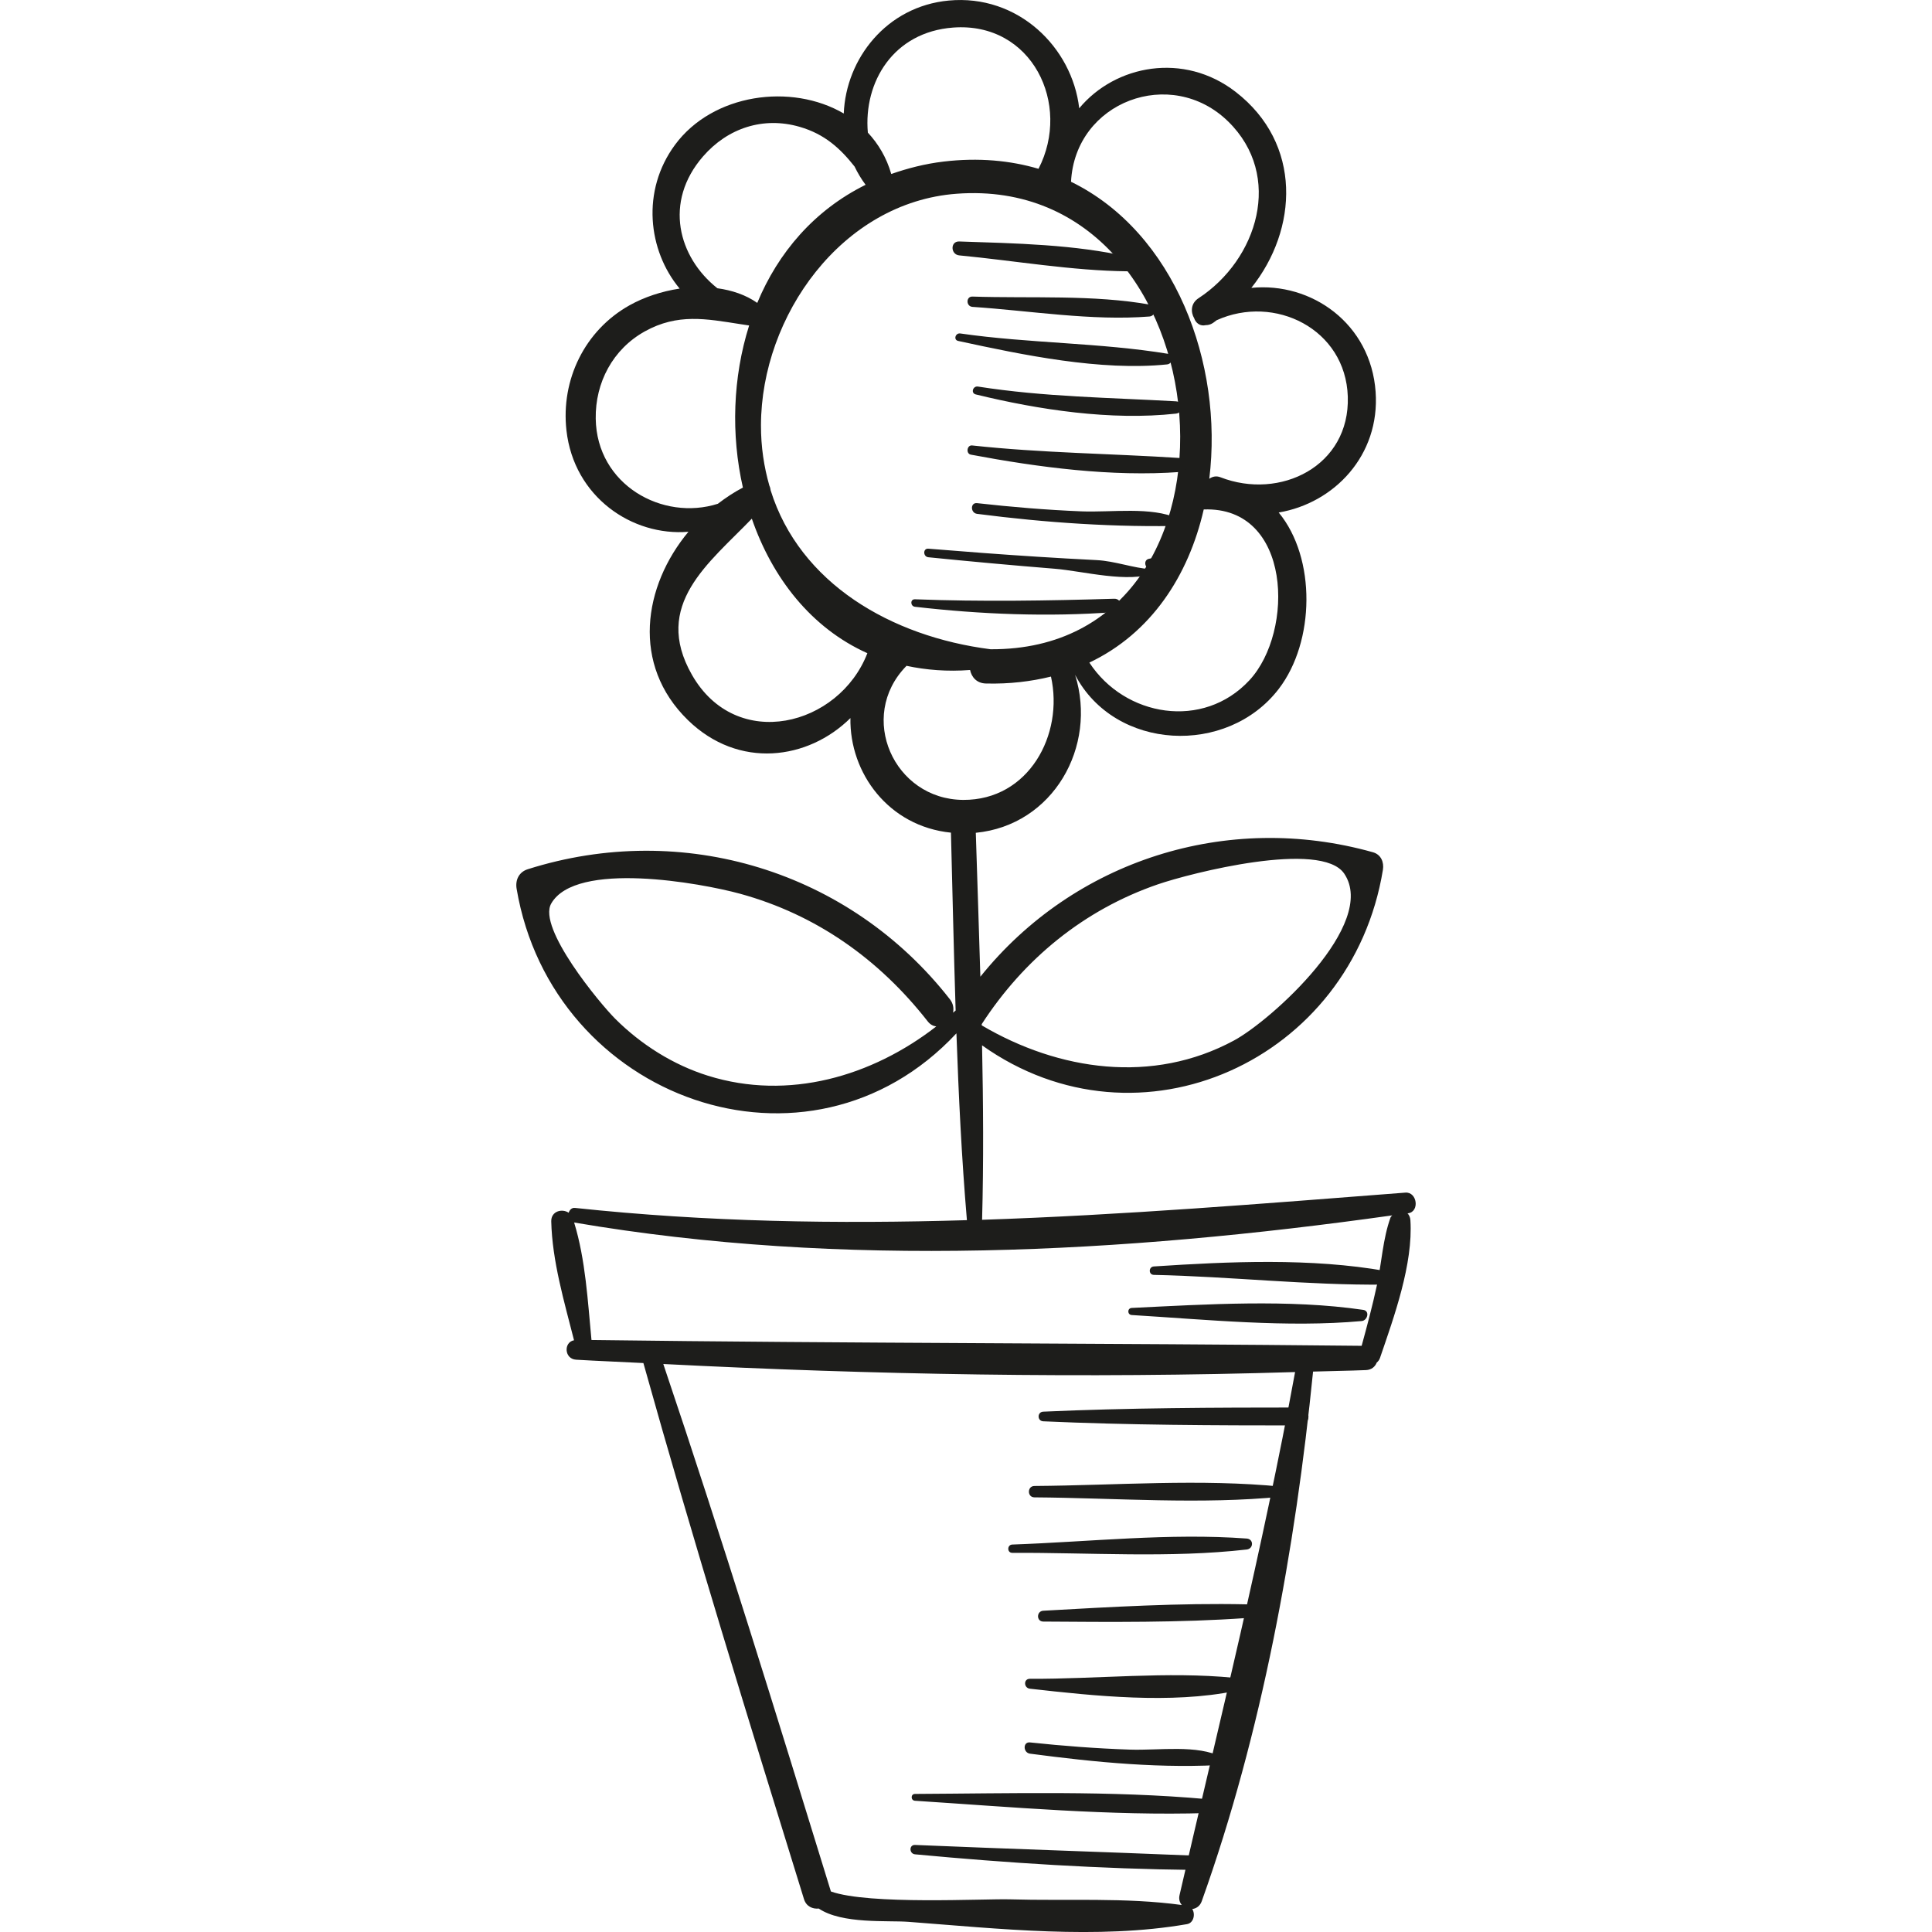 <?xml version="1.0" encoding="iso-8859-1"?>
<!-- Uploaded to: SVG Repo, www.svgrepo.com, Generator: SVG Repo Mixer Tools -->
<!DOCTYPE svg PUBLIC "-//W3C//DTD SVG 1.1//EN" "http://www.w3.org/Graphics/SVG/1.1/DTD/svg11.dtd">
<svg height="800px" width="800px" version="1.1" id="Capa_1" xmlns="http://www.w3.org/2000/svg" xmlns:xlink="http://www.w3.org/1999/xlink" 
	 viewBox="0 0 273.544 273.544" xml:space="preserve">
<g>
	<path style="fill:#1D1D1B;" d="M198.984,168.858c-20.218,1.564-40.066,3.184-59.934,3.848c0.225-8.229,0.163-16.464-0.004-24.699
		c22.277,15.834,52.339,2.143,56.755-24.852c0.178-1.084-0.269-2.165-1.411-2.487c-20.686-5.82-42.365,1.166-55.585,17.621
		c-0.2-6.795-0.431-13.589-0.645-20.377c10.959-1.07,17.235-12.206,14.061-22.359c5.645,10.761,21.529,11.511,28.834,1.984
		c5.126-6.687,5.321-18.523-0.009-24.973c7.851-1.324,14.356-8.082,13.723-17.077c-0.68-9.655-9.062-15.581-17.597-14.728
		c6.615-8.276,7.243-20.428-2.224-27.752c-7.325-5.668-17.028-3.835-22.146,2.323c-1.006-8.651-8.679-16.172-18.482-15.252
		c-8.793,0.826-14.543,8.233-14.855,15.992c-7.435-4.346-18.543-2.82-23.895,4.435c-4.803,6.511-3.829,14.973,0.658,20.355
		c-2.562,0.385-5.044,1.217-7.097,2.366c-6.336,3.548-9.736,10.533-8.929,17.716c1.058,9.415,9.308,15.02,17.272,14.348
		c-6.402,7.682-8.13,18.817-0.076,26.664c7.191,7.007,17.026,5.641,23.011-0.287c-0.141,7.782,5.404,15.336,14.232,16.224
		c0.219,8.39,0.397,16.791,0.664,25.187c-0.116,0.107-0.248,0.195-0.366,0.3c0.122-0.616,0.03-1.285-0.444-1.891
		c-14.199-18.185-37.823-25.379-59.779-18.415c-1.245,0.395-1.779,1.524-1.57,2.764c5.044,29.841,41.317,42.924,62.27,20.469
		c0.311,8.829,0.738,17.654,1.485,26.452c-18.361,0.547-36.752,0.266-55.484-1.734c-0.482-0.051-0.766,0.285-0.903,0.681
		c-0.949-0.637-2.499-0.209-2.465,1.224c0.132,5.616,1.84,11.374,3.225,16.833c-1.494,0.274-1.388,2.651,0.292,2.752
		c3.167,0.19,6.355,0.305,9.529,0.474c7.116,25.438,14.927,50.662,22.736,75.895c0.327,1.057,1.233,1.427,2.093,1.341
		c3.316,2.226,9.742,1.656,12.702,1.88c12.772,0.966,26.761,2.524,39.435,0.327c0.955-0.166,1.209-1.419,0.745-2.139
		c0.56-0.07,1.095-0.409,1.345-1.11c8.526-23.846,13.241-49.795,15.761-74.986c2.496-0.084,5.002-0.105,7.496-0.211
		c0.792-0.034,1.291-0.491,1.515-1.058c0.192-0.163,0.363-0.366,0.463-0.659c1.985-5.803,4.71-13.306,4.307-19.51
		c-0.027-0.409-0.181-0.731-0.405-0.962c0.03-0.004,0.061-0.008,0.091-0.012C201.028,171.543,200.652,168.73,198.984,168.858z
		 M163.942,125.208c4.623-1.59,23.157-6.316,26.388-1.503c4.777,7.118-10.311,20.745-15.602,23.607
		c-11.534,6.24-24.816,4.29-35.725-2.131c-0.001-0.059-0.003-0.119-0.005-0.178C144.979,135.776,153.482,128.808,163.942,125.208z
		 M176.901,96.314c-6.546,7.056-17.635,5.191-22.664-2.501c8.745-4.149,14.047-12.296,16.194-21.681
		C182.899,71.664,183.301,89.415,176.901,96.314z M173.895,17.203c7.854,7.685,4.168,19.551-4.21,25.027
		c-1.096,0.716-1.121,1.961-0.601,2.84c0.217,0.663,0.854,1.156,1.622,0.966c0.329-0.003,0.671-0.07,1.026-0.304
		c0.186-0.123,0.352-0.268,0.534-0.395c8.17-3.703,18.256,1.212,18.564,10.818c0.316,9.84-9.577,14.707-18.033,11.418
		c-0.6-0.234-1.14-0.097-1.578,0.213c2.004-16.339-4.875-34.869-19.576-42.052C152.219,14.357,165.82,9.302,173.895,17.203z
		 M134.945,3.904c11.191-0.838,16.796,10.876,12.094,19.995c-4.018-1.181-8.49-1.608-13.429-1.024
		c-2.68,0.317-5.117,0.959-7.42,1.76c-0.669-2.334-1.837-4.272-3.316-5.861C122.248,11.611,126.492,4.537,134.945,3.904z
		 M99.542,22.146c3.508-4.035,8.549-5.679,13.694-4.184c3.544,1.029,5.753,3.076,7.758,5.615c0.43,0.891,0.942,1.758,1.563,2.588
		c-7.283,3.605-12.393,9.622-15.339,16.722c-1.65-1.158-3.602-1.791-5.648-2.075C96.026,36.417,93.931,28.6,99.542,22.146z
		 M84.347,59.282c-0.079-5.128,2.431-9.847,6.945-12.359c4.663-2.594,8.737-1.772,13.468-1.039c0.207,0.037,0.414,0.068,0.625,0.095
		c0.229,0.034,0.451,0.071,0.683,0.104c-2.319,7.335-2.587,15.459-0.884,22.952c-1.25,0.652-2.426,1.436-3.545,2.292
		C93.819,73.815,84.49,68.658,84.347,59.282z M97.966,95.539c-5.651-9.912,2.432-15.814,8.482-22.103
		c2.893,8.379,8.404,15.483,16.359,19.048C118.813,102.811,104.252,106.563,97.966,95.539z M109.114,69.43
		c-0.028-0.233-0.082-0.459-0.18-0.661c-0.759-2.647-1.201-5.493-1.192-8.581c0.042-15.439,11.439-31.547,27.706-32.757
		c38.503-2.864,43.96,64.72,4.803,64.494C126.163,90.134,113.228,82.583,109.114,69.43z M128.3,94.327
		c0.018-0.018,0.02-0.039,0.037-0.058c2.786,0.592,5.774,0.843,9.012,0.593c0.207,0.998,0.931,1.881,2.241,1.913
		c3.354,0.084,6.401-0.291,9.212-0.98c1.844,8.202-3.139,17.516-12.426,17.46C126.551,113.197,121.344,101.465,128.3,94.327z
		 M100.248,152.311c-4.94-1.542-9.488-4.42-13.139-8.065c-2.151-2.147-11.032-12.851-9.069-16.308
		c3.478-6.127,21.213-2.913,26.727-1.402c10.842,2.972,19.721,9.304,26.593,18.085c0.361,0.461,0.78,0.649,1.201,0.71
		C123.448,152.403,111.647,155.87,100.248,152.311z M167.009,268.311c-0.137,0.595,0.025,1.066,0.318,1.411
		c-8.007-1.098-16.235-0.562-24.314-0.802c-3.65-0.108-19.99,0.811-25.369-1.115c-7.689-24.967-15.377-49.927-23.73-74.681
		c29.739,1.518,59.702,2.053,89.452,1.14C178.787,219.238,172.707,243.594,167.009,268.311z M196.883,172.374
		c-1.094,3.008-1.259,6.452-1.934,9.598c-0.618,2.883-1.381,5.732-2.159,8.576c-36.347-0.381-72.693-0.346-109.045-0.823
		c-0.523-5.464-0.839-11.384-2.456-16.635c38.109,6.506,77.646,4.361,115.831-1.009
		C197.047,172.188,196.933,172.236,196.883,172.374z"/>
	<path style="fill:#1D1D1B;" d="M169.006,262.729c-13.148-0.542-26.304-0.954-39.453-1.511c-0.865-0.036-0.836,1.249,0,1.327
		c13.083,1.233,26.311,2.066,39.453,2.211C170.315,264.771,170.306,262.783,169.006,262.729z"/>
	<path style="fill:#1D1D1B;" d="M170.881,254.732c-13.605-1.225-27.672-0.804-41.335-0.737c-0.627,0.004-0.616,0.926,0,0.967
		c13.641,0.884,27.672,2.152,41.335,1.741C172.167,256.665,172.129,254.845,170.881,254.732z"/>
	<path style="fill:#1D1D1B;" d="M174.998,248.281c-0.082-0.169-0.164-0.337-0.246-0.505c-0.191-0.393-0.654-0.484-1.04-0.423
		l-0.521,0.084c-0.629,0.101-0.712,1.074-0.177,1.351c-3.515-1.816-8.856-0.927-13.063-1.068c-4.721-0.158-9.419-0.52-14.117-1.017
		c-1.027-0.109-0.993,1.46,0,1.592c9.298,1.228,18.903,2.18,28.283,1.519C174.919,249.758,175.347,249,174.998,248.281z"/>
	<path style="fill:#1D1D1B;" d="M174.662,237.552c-9.351-0.925-19.402,0.191-28.847,0.142c-0.924-0.005-0.874,1.304,0,1.402
		c9.172,1.035,20.004,2.186,29.098,0.317C176.033,239.183,175.652,237.651,174.662,237.552z"/>
	<path style="fill:#1D1D1B;" d="M176.52,227.152c-9.552-0.208-19.268,0.372-28.807,0.905c-0.98,0.054-0.996,1.528,0,1.535
		c9.55,0.065,19.28,0.168,28.807-0.506C177.749,228.999,177.777,227.18,176.52,227.152z"/>
	<path style="fill:#1D1D1B;" d="M176.517,217.836c-10.907-0.809-22.259,0.466-33.191,0.851c-0.753,0.026-0.76,1.178,0,1.174
		c10.934-0.052,22.328,0.766,33.191-0.472C177.499,219.278,177.532,217.911,176.517,217.836z"/>
	<path style="fill:#1D1D1B;" d="M181.529,210.499c-11.502-1.152-23.51-0.189-35.071-0.105c-1.036,0.008-1.038,1.604,0,1.611
		c11.558,0.085,23.57,1.047,35.071-0.104C182.429,211.811,182.431,210.589,181.529,210.499z"/>
	<path style="fill:#1D1D1B;" d="M184.034,199.284c-12.094,0.004-24.241,0.044-36.323,0.587c-0.877,0.039-0.879,1.325,0,1.365
		c12.083,0.544,24.229,0.583,36.323,0.587C185.668,201.824,185.671,199.283,184.034,199.284z"/>
	<path style="fill:#1D1D1B;" d="M193.014,185.459c-10.478-1.538-22.215-0.783-32.775-0.274c-0.648,0.032-0.645,0.965,0,1.005
		c10.548,0.64,22.047,1.813,32.561,0.851C193.625,186.965,193.982,185.601,193.014,185.459z"/>
	<path style="fill:#1D1D1B;" d="M196.214,179.964c-10.556-1.876-22.193-1.352-32.845-0.653c-0.761,0.049-0.776,1.177,0,1.194
		c10.828,0.234,21.787,1.483,32.586,1.377C197.015,181.871,197.331,180.162,196.214,179.964z"/>
	<path style="fill:#1D1D1B;" d="M157.754,84.773c-9.442,0.285-18.765,0.435-28.21,0.077c-0.697-0.026-0.661,0.985,0,1.061
		c9.291,1.074,18.875,1.457,28.21,0.757C158.956,86.578,158.986,84.735,157.754,84.773z"/>
	<path style="fill:#1D1D1B;" d="M164.124,79.826c-0.059-0.139-0.118-0.278-0.177-0.417c-0.143-0.336-0.584-0.428-0.899-0.366
		c-0.119,0.023-0.239,0.047-0.358,0.071c-0.867,0.17-0.604,1.422,0.198,1.47c-2.404-0.142-5.027-1.15-7.623-1.281
		c-2.782-0.14-5.564-0.297-8.344-0.474c-5.163-0.329-10.322-0.719-15.479-1.143c-0.782-0.064-0.766,1.136,0,1.213
		c5.95,0.6,11.903,1.143,17.863,1.624c4.056,0.327,10.517,2.113,14.308,0.558C164.169,80.853,164.358,80.379,164.124,79.826z"/>
	<path style="fill:#1D1D1B;" d="M168.732,72.952c-0.549-0.715-0.677-0.846-1.606-0.867c-0.668-0.015-1.018,1.026-0.358,1.324
		c-3.799-1.717-9.353-0.835-13.687-1.01c-4.931-0.201-9.839-0.613-14.743-1.161c-0.974-0.109-0.95,1.393,0,1.516
		c9.796,1.266,19.663,1.935,29.543,1.682C168.551,74.417,169.213,73.579,168.732,72.952z"/>
	<path style="fill:#1D1D1B;" d="M167.124,64.851c-9.863-0.639-19.628-0.708-29.485-1.781c-0.739-0.08-0.91,1.166-0.177,1.303
		c9.557,1.796,19.953,3.167,29.662,2.449C168.388,66.728,168.397,64.934,167.124,64.851z"/>
	<path style="fill:#1D1D1B;" d="M166.496,56.821c-9.484-0.536-18.583-0.612-28.032-2.089c-0.716-0.113-1.047,0.934-0.308,1.114
		c8.92,2.179,19.183,3.731,28.34,2.718C167.595,58.443,167.639,56.886,166.496,56.821z"/>
	<path style="fill:#1D1D1B;" d="M165.449,50.106c-9.67-1.599-19.729-1.482-29.491-2.893c-0.68-0.098-1,0.906-0.292,1.06
		c9.195,1.993,20.177,4.282,29.581,3.322C166.021,51.516,166.363,50.257,165.449,50.106z"/>
	<path style="fill:#1D1D1B;" d="M162.966,43.157c-8.134-1.47-17.02-0.892-25.274-1.167c-0.946-0.032-0.93,1.398,0,1.459
		c8.169,0.544,16.89,2.011,25.05,1.364C163.621,44.744,163.967,43.337,162.966,43.157z"/>
	<path style="fill:#1D1D1B;" d="M159.924,36.401c-7.667-1.806-16.259-1.945-24.11-2.213c-1.286-0.044-1.241,1.852,0,1.971
		c7.844,0.751,15.974,2.178,23.837,2.253C160.789,38.422,161.063,36.669,159.924,36.401z"/>
</g>
</svg>